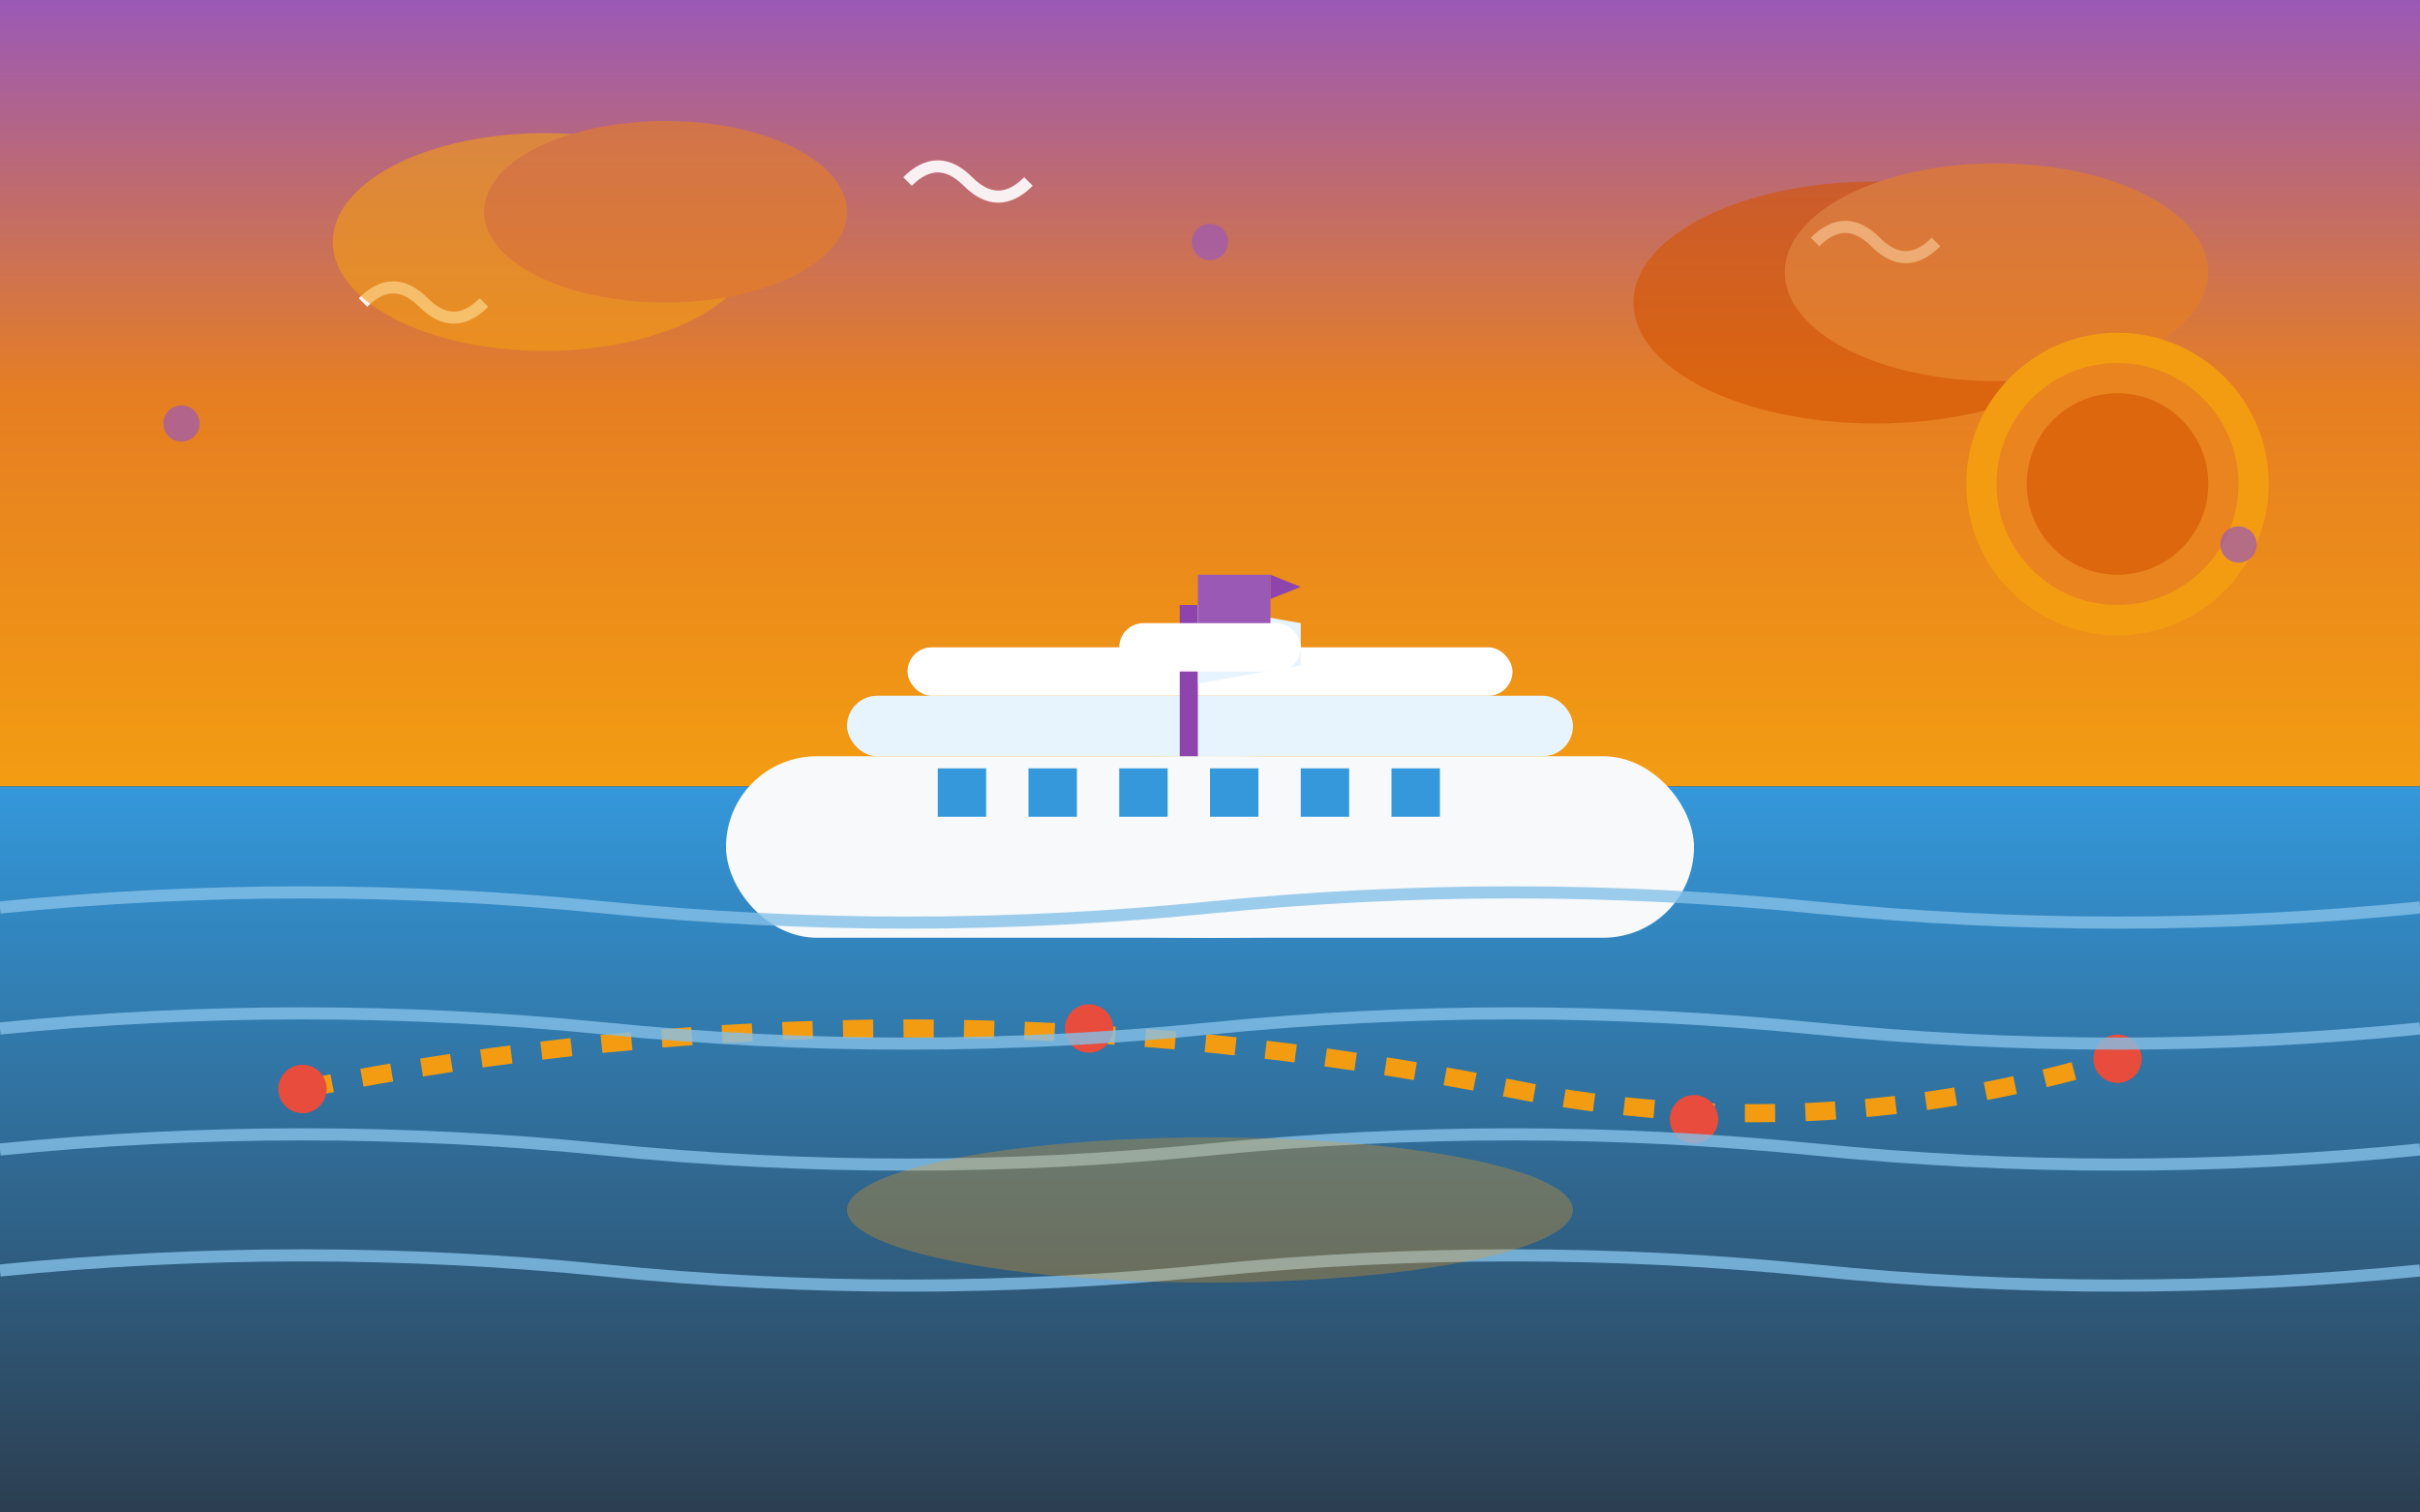 <!-- Custom Tours Service Image -->
<svg width="400" height="250" viewBox="0 0 400 250" xmlns="http://www.w3.org/2000/svg">
  <rect x="0" y="0" width="400" height="250" fill="#333333" stroke="none"/>
  <!-- Sky gradient -->
  <defs>
    <linearGradient id="skyGradientCustom" x1="0%" y1="0%" x2="0%" y2="100%">
      <stop offset="0%" style="stop-color:#9B59B6;stop-opacity:1" />
      <stop offset="50%" style="stop-color:#E67E22;stop-opacity:1" />
      <stop offset="100%" style="stop-color:#F39C12;stop-opacity:1" />
    </linearGradient>
    <linearGradient id="waterGradientCustom" x1="0%" y1="0%" x2="0%" y2="100%">
      <stop offset="0%" style="stop-color:#3498DB;stop-opacity:1" />
      <stop offset="100%" style="stop-color:#2C3E50;stop-opacity:1" />
    </linearGradient>
  </defs>
  
  <!-- Sunset sky -->
  <rect width="400" height="130" fill="url(#skyGradientCustom)"/>
  
  <!-- Water -->
  <rect y="130" width="400" height="120" fill="url(#waterGradientCustom)"/>
  
  <!-- Custom yacht/premium vessel -->
  <g transform="translate(120, 95)">
    <!-- Hull -->
    <ellipse cx="80" cy="45" rx="80" ry="15" fill="#FFFFFF"/>
    <rect x="0" y="30" width="160" height="30" rx="15" fill="#F8F9FA"/>
    
    <!-- Premium cabin -->
    <rect x="20" y="20" width="120" height="10" rx="5" fill="#E8F4FD"/>
    
    <!-- Luxury details -->
    <rect x="30" y="12" width="100" height="8" rx="4" fill="#FFFFFF"/>
    
    <!-- Custom windows -->
    <rect x="35" y="32" width="8" height="8" fill="#3498DB"/>
    <rect x="50" y="32" width="8" height="8" fill="#3498DB"/>
    <rect x="65" y="32" width="8" height="8" fill="#3498DB"/>
    <rect x="80" y="32" width="8" height="8" fill="#3498DB"/>
    <rect x="95" y="32" width="8" height="8" fill="#3498DB"/>
    <rect x="110" y="32" width="8" height="8" fill="#3498DB"/>
    
    <!-- Elegant mast -->
    <rect x="75" y="5" width="3" height="25" fill="#8E44AD"/>
    
    <!-- Custom sail -->
    <polygon points="78,5 78,18 95,15 95,8" fill="#E8F4FD"/>
    
    <!-- Premium bridge -->
    <rect x="65" y="8" width="30" height="8" rx="4" fill="#FFFFFF"/>
    
    <!-- Custom flag -->
    <rect x="78" y="0" width="12" height="8" fill="#9B59B6"/>
    <polygon points="90,0 90,4 95,2" fill="#8E44AD"/>
  </g>
  
  <!-- Custom route path -->
  <path d="M50 180 Q150 160 250 180 Q300 190 350 175" stroke="#F39C12" stroke-width="3" fill="none" stroke-dasharray="5,5"/>
  
  <!-- Destination markers -->
  <g fill="#E74C3C">
    <circle cx="50" cy="180" r="4"/>
    <circle cx="180" cy="170" r="4"/>
    <circle cx="280" cy="185" r="4"/>
    <circle cx="350" cy="175" r="4"/>
  </g>
  
  <!-- Premium seagulls -->
  <g stroke="#FFFFFF" stroke-width="2" fill="none" opacity="0.9">
    <path d="M60 50 Q65 45 70 50 Q75 55 80 50"/>
    <path d="M300 40 Q305 35 310 40 Q315 45 320 40"/>
    <path d="M150 30 Q155 25 160 30 Q165 35 170 30"/>
  </g>
  
  <!-- Sunset clouds -->
  <g opacity="0.6">
    <ellipse cx="90" cy="40" rx="35" ry="18" fill="#F39C12"/>
    <ellipse cx="110" cy="35" rx="30" ry="15" fill="#E67E22"/>
    <ellipse cx="310" cy="50" rx="40" ry="20" fill="#D35400"/>
    <ellipse cx="330" cy="45" rx="35" ry="18" fill="#E67E22"/>
  </g>
  
  <!-- Luxury water waves -->
  <g stroke="#85C1E9" stroke-width="2" fill="none" opacity="0.8">
    <path d="M0 150 Q50 145 100 150 T200 150 T300 150 T400 150"/>
    <path d="M0 170 Q50 165 100 170 T200 170 T300 170 T400 170"/>
    <path d="M0 190 Q50 185 100 190 T200 190 T300 190 T400 190"/>
    <path d="M0 210 Q50 205 100 210 T200 210 T300 210 T400 210"/>
  </g>
  
  <!-- Setting sun -->
  <g transform="translate(350, 80)">
    <circle cx="0" cy="0" r="25" fill="#F39C12"/>
    <circle cx="0" cy="0" r="20" fill="#E67E22" opacity="0.8"/>
    <circle cx="0" cy="0" r="15" fill="#D35400" opacity="0.6"/>
  </g>
  
  <!-- Custom experience indicators -->
  <g fill="#9B59B6" opacity="0.7">
    <circle cx="30" cy="70" r="3"/>
    <circle cx="370" cy="90" r="3"/>
    <circle cx="200" cy="40" r="3"/>
  </g>
  
  <!-- Reflection on water -->
  <ellipse cx="200" cy="200" rx="60" ry="12" fill="#F39C12" opacity="0.3"/>
</svg>
